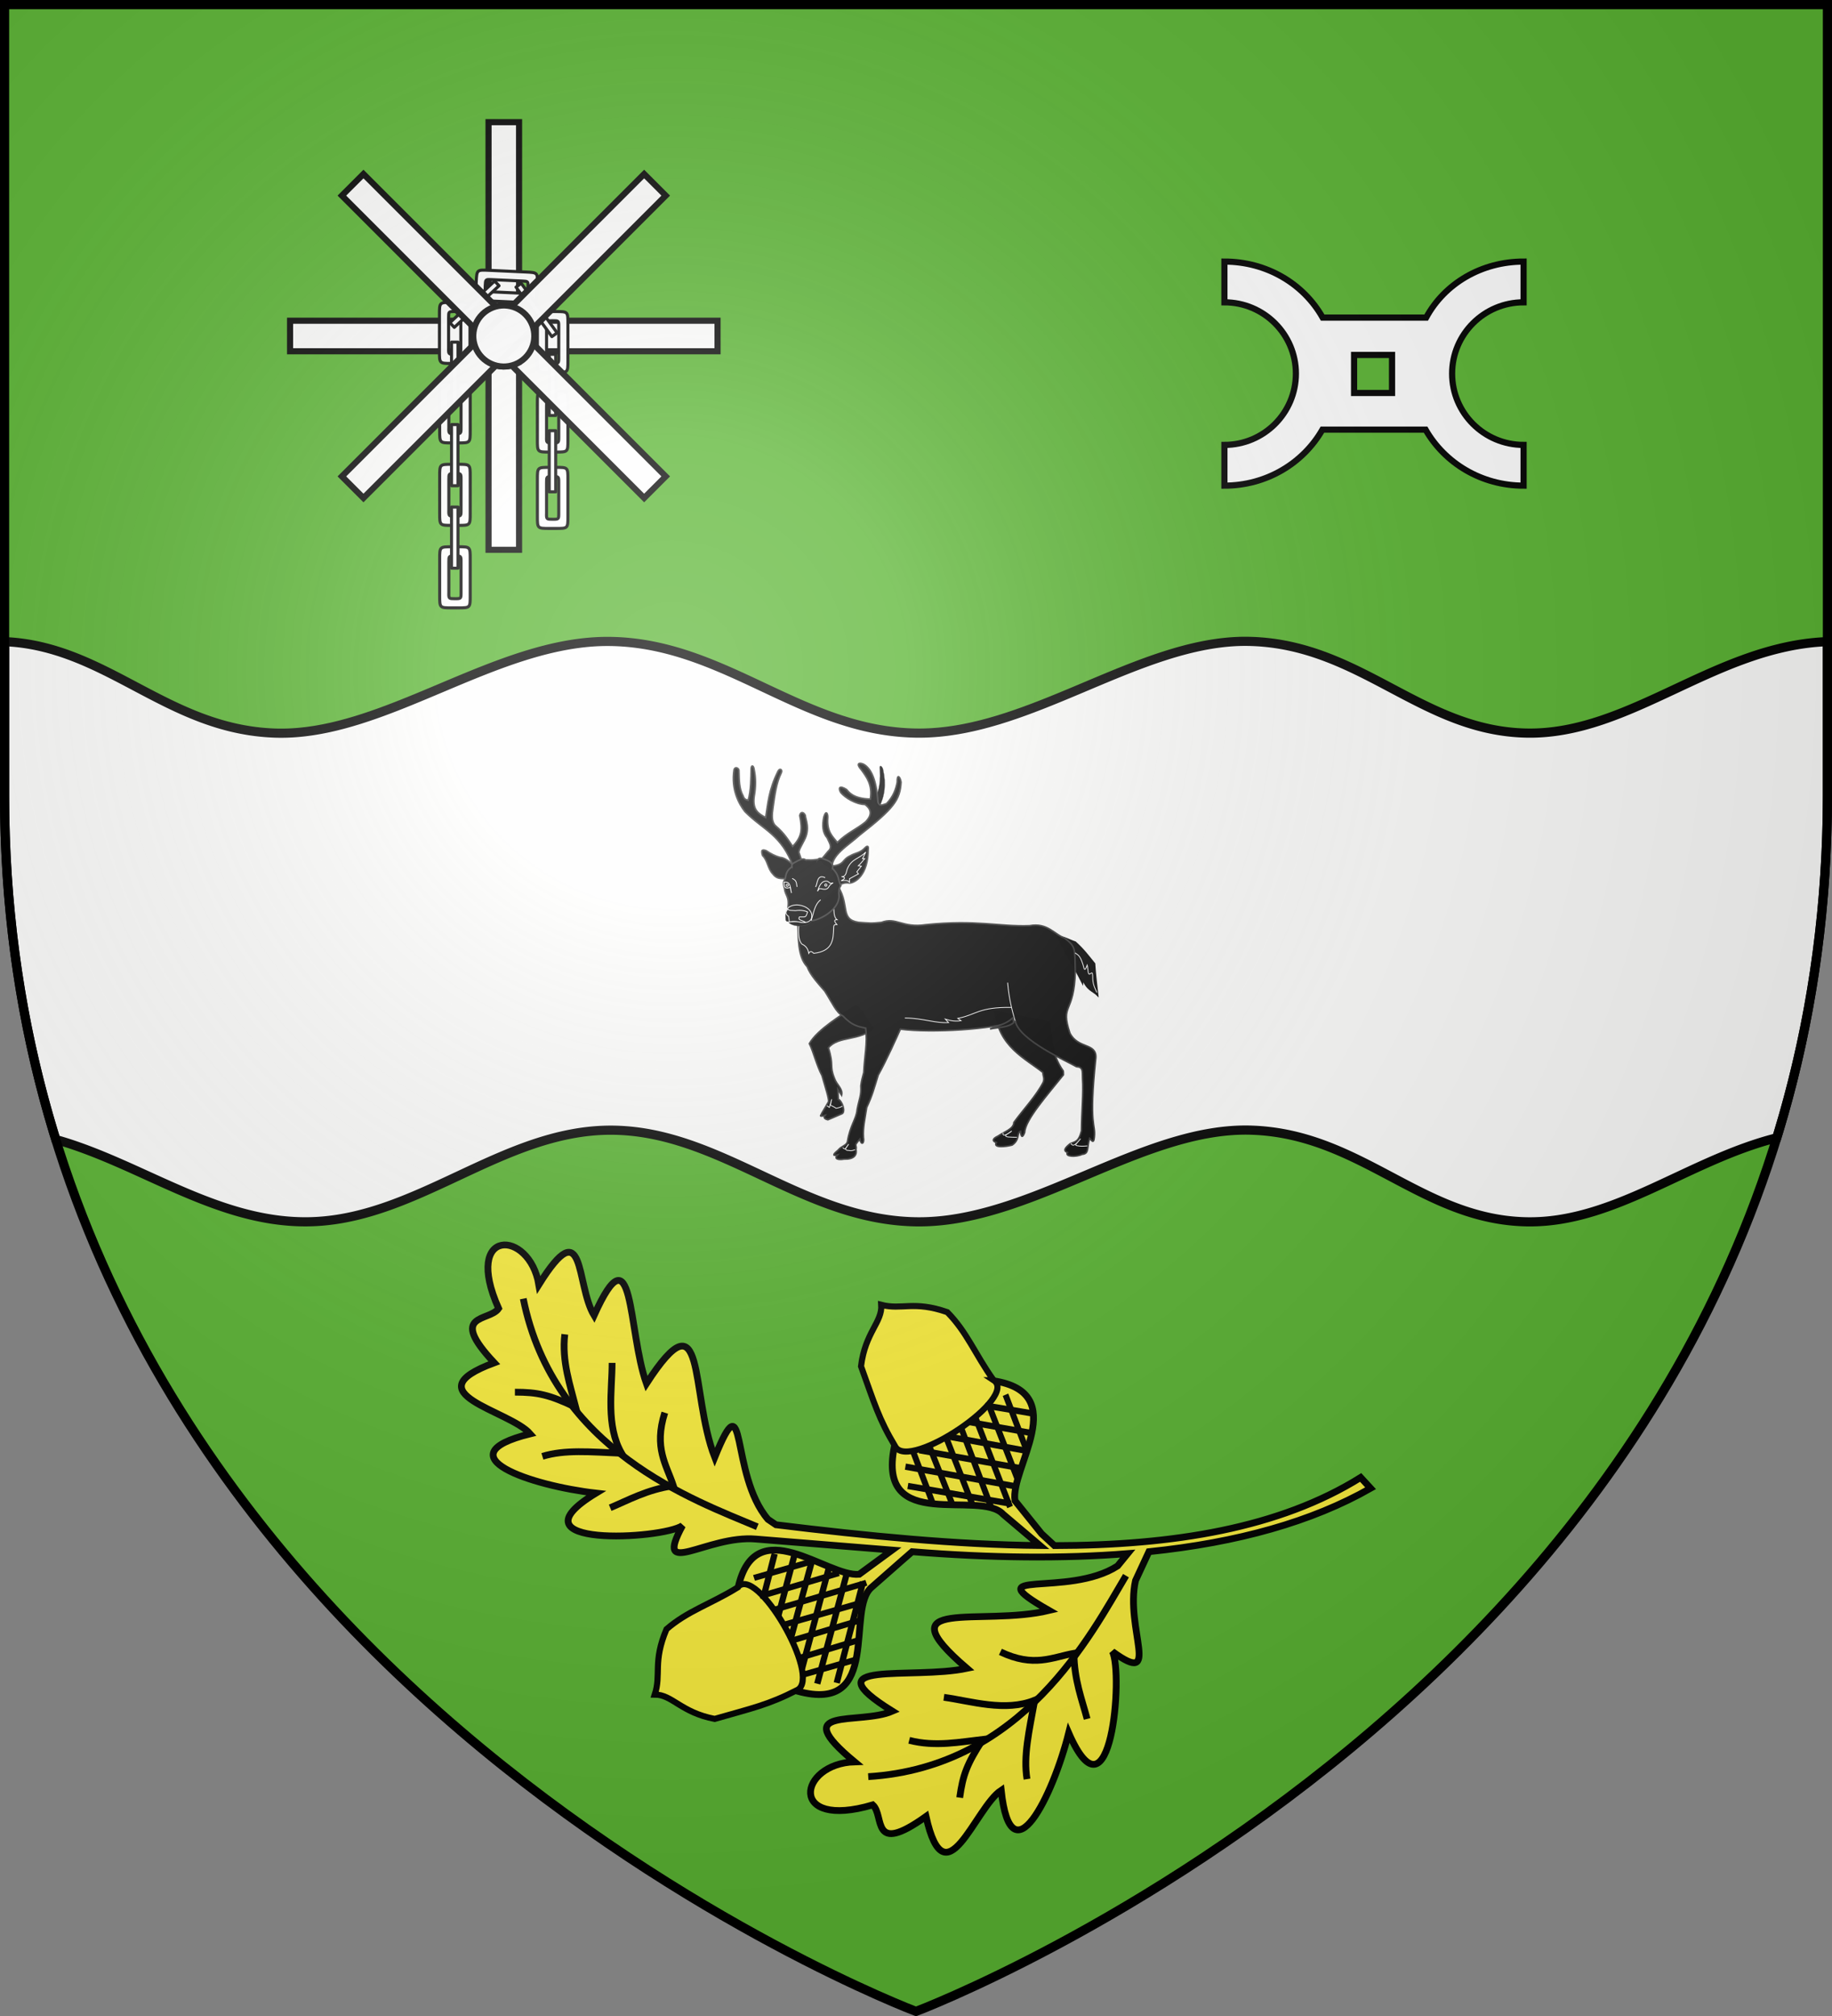 <svg xmlns="http://www.w3.org/2000/svg" xmlns:xlink="http://www.w3.org/1999/xlink" width="600" height="660" viewBox="-300 -300 600 660"><rect x="-300" y="-300" width="600" height="660" fill="#808080" stroke="none"/><defs><radialGradient id="a" cx="-80" cy="-80" r="405" gradientUnits="userSpaceOnUse"><stop offset="0" style="stop-color:#fff;stop-opacity:.31"/><stop offset=".19" style="stop-color:#fff;stop-opacity:.25"/><stop offset=".6" style="stop-color:#6b6b6b;stop-opacity:.125"/><stop offset="1" style="stop-color:#000;stop-opacity:.125"/></radialGradient><radialGradient xlink:href="#a" id="b" cx="-80" cy="-80" r="405" gradientUnits="userSpaceOnUse"/></defs><g style="display:inline"><path d="M-298.5-298.5h597V-40C298.5 246.2 0 358.39 0 358.39S-298.5 246.2-298.5-40z" style="fill:none;stroke:#000;stroke-opacity:1"/><path d="M-298.5-298.5h597V-40C298.5 246.2 0 358.39 0 358.39S-298.5 246.2-298.5-40z" style="fill:#5ab532"/><path d="M406.625 209.969C371.801 210.702 336.283 240.576 300 240c-37.454-.594-62.546-29.406-100-30s-74.1 31.247-110 30c-35.373-1.229-55.063-28.515-88.5-29.937v50.25c0 41.111 6.201 78.632 16.781 112.75C45.772 380.766 70.474 400 100 400c35.901 0 64.099-30 100-30s62.546 29.406 100 30 74.1-31.247 110-30 55.64 29.352 90 30c28.61.54 52.943-20.198 81.906-27.5 10.473-33.967 16.594-71.303 16.594-112.187v-50.25c-36.71 1.354-64.601 30.576-98.5 29.937-34.36-.648-54.1-28.753-90-30a61 61 0 0 0-3.375-.031z" style="opacity:.99;color:#000;fill:#fff;fill-opacity:1;stroke:#000;stroke-width:3;stroke-linecap:square;stroke-linejoin:miter;stroke-miterlimit:4;stroke-opacity:1;stroke-dasharray:none;stroke-dashoffset:0;marker:none;visibility:visible;display:inline;overflow:visible" transform="translate(-300 -300)"/></g><g style="display:inline"><path d="M-116.983 428.426c32.984 19.045 72.98-3.176 98.214 15.79-2.092 38.023 7.32 34.326 3.619 62.261-1.314 14.913-11.408 24.151-5.398 36.238l4.241-13.107 4.24 19.276c-6.829 5.592-8.326 28.967.386 30.07l30.07 4.626c5.321-2.655 8.373-6.346 3.47-10.023 15.376.317 5.908-2.911 5.397-5.398L7.98 548.884c-2.441-5.22-1.028-29.213-.385-53.972 5.478-22.73 4.639-51.495 8.482-68.58-23.722-23.897-77.51-39.166-109.488-50.572-15.396 17.844-13.429 43.78-23.572 52.666z" style="opacity:.99;color:#000;fill:#000;fill-opacity:1;stroke:#313131;stroke-width:3.19;stroke-linecap:square;stroke-linejoin:miter;stroke-miterlimit:4;stroke-opacity:1;stroke-dasharray:none;stroke-dashoffset:0;marker:none;visibility:visible;display:inline;overflow:visible" transform="matrix(-.158 .041 .041 .158 -49.87 -26.37)"/><path d="m12.677 556.442-3.34 3.935c-4.083-6.877-8.61-14.73-8.61-14.73l5.397 10.795c-3.197 3.084-7.346 6.081-9.253 8.867-4.596.785-10.312.101-12.722-.771" style="opacity:.99;color:#000;fill:none;stroke:#fff;stroke-width:1.595;stroke-linecap:square;stroke-linejoin:miter;stroke-miterlimit:4;stroke-opacity:1;stroke-dasharray:none;stroke-dashoffset:0;marker:none;visibility:visible;display:inline;overflow:visible" transform="matrix(-.158 .041 .041 .158 -49.87 -26.37)"/><path d="M643.342 186.886c6.388-1.508 14.382 3.947 21.63 6.163 10.631 9.491 16.862 18.182 24.168 27.069.837 13.785 2.563 26.681 3.988 39.877-5.625-5.695-13.378-6.364-18.61-20.422l-.483 4.955c-11.95-24.091-23.79-40.461-30.693-57.642z" style="opacity:.99;color:#000;fill:#000;fill-opacity:1;stroke:#000;stroke-width:2;stroke-linecap:square;stroke-linejoin:miter;stroke-miterlimit:4;stroke-opacity:1;stroke-dasharray:none;stroke-dashoffset:0;marker:none;visibility:visible;display:inline;overflow:visible" transform="translate(-120.718 -41.742)scale(.26)"/><path d="m563.828 280.055 67.913 13.293c4.815 20.35 1.967 38.93 18.005 61.87.154 1.393.392 2.53.242 4.834-20.261 25.498-47.984 56.356-48.82 72.505-2.9 8.118-4.814 5.188-5.196-1.33-4.783 1.178-.591 10.752-10.634 17.28-8.206 2.171-24.207 3.911-19.818-3.141-5.757-1.982-4.614-5.014 1.812-7.976 7.98-5.521 20.015-8.96 20.302-17.4 11.963-16.395 28.292-33.592 36.977-50.633 1.853-5.116-.375-7.527-.483-12.326-21.812-17.365-56.228-32.576-60.3-76.976z" style="opacity:.99;color:#000;fill:#000;fill-opacity:1;stroke:#313131;stroke-width:2;stroke-linecap:square;stroke-linejoin:miter;stroke-miterlimit:4;stroke-opacity:1;stroke-dasharray:none;stroke-dashoffset:0;marker:none;visibility:visible;display:inline;overflow:visible" transform="translate(-120.718 -41.742)scale(.26)"/><path d="m315.387 169.314 51.23-45.647c14.235 23.442 1.813 40.824 25.43 44.445 12.208.877 16.05 1.552 28.769.04 18.522-7.142 26.112 7.48 56.014 2.899 64.11-6.521 91.75 2.67 130.5 1.312 22.7-4.4 32.338 11.962 43.886 15.237 15.05 11.56 12.848 13.963 13.714 41.438-1.255 55.71-19.367 40.832-6.765 78.55 10.297 20.162 33.369 11.938 32.65 30.793-9.42 88.918.102 82.135-1.913 100.343-.828 9.486-4.043 2.78-5.892 1.24-3.857 11.965-.22 19.453-9.482 20.196-7.638 3.644-22.111 3.08-18.375-2.287-6.03-2.375-2.763-6.283 3.64-11.243 5.593-2.37 10.373-1.538 13.99-15.948.19-24.664 2.663-48.816 1.336-65.822-.045-11.36-.3-12.479-4.143-14.577l-3.574-.49c-11.362-6.707-72.117-33.238-76.973-57.202-27.808 10.13-104.992 15.136-144.79 9.936-3.536 8.067-17.991 40.382-27.926 57.824-5.563 17.877-7.439 25.769-14.525 40.802-2.088 13.872-4.95 25.045-4.12 37.7 1.474 7.79-2.839 10.522-4.458 2.178-1.496 1.752-3.271 3.598-5.128 6.582-.284 2.21 1.258 4.23.074 5.934 1.848 8.006-2.825 13.016-14.887 12.61-7.877 1.375-12.877-.405-8.196-5.312-5.807 1.394-6.745.206.637-5.826 4.718-5.75 10.102-5.366 11.823-10.59 3.29-20.988 11.214-28.312 12.242-40.611 2.416-13.496 5.449-17.243 4.689-29.96.76-6.577 2.212-11.214 3.637-16.668.912-21.28 4.853-36.385 2.444-55.834-10.597-2.365-17.374-3.467-28.782-15.472-8.56-4.23-13.339-16.564-22.845-31.261-7.616-8.936-18.037-19.782-22.11-30.694-12.527-12.812-10.832-38.01-11.82-54.615z" style="opacity:.99;color:#000;fill:#000;fill-opacity:1;stroke:#313131;stroke-width:2;stroke-linecap:square;stroke-linejoin:miter;stroke-miterlimit:4;stroke-opacity:1;stroke-dasharray:none;stroke-dashoffset:0;marker:none;visibility:visible;display:inline;overflow:visible" transform="translate(-120.718 -41.742)scale(.26)"/><path d="M360.525 147.548c.7 5.569-.332 13.724 4.33 17.211-3.712-.11-4.142 1.711-.112 6.157-2 .07-4.397-.892-4.218 4.843-.463 14.322-1.029 28.594-25.077 31.346-2.798-3.072-4.837-2.851-6.269 0-.796-4.592-2.457-8.895-8.661-11.684-3.172-3.63-4.8-10.52-3.877-22.796" style="opacity:.99;color:#000;fill:none;stroke:#fff;stroke-width:1;stroke-linecap:square;stroke-linejoin:miter;stroke-miterlimit:4;stroke-opacity:1;stroke-dasharray:none;stroke-dashoffset:0;marker:none;visibility:visible;display:inline;overflow:visible" transform="translate(-120.718 -41.742)scale(.26)"/><path d="M417.415 24.253c7.682-15.076 9.478-30.198 5.56-47.853-.119-3.606-5.469-9.613-4.11 0 1.155 21.065-3.482 28.89-6.525 40.361z" style="opacity:.99;color:#000;fill:#000;stroke:#313131;stroke-width:.327;stroke-linecap:square;stroke-linejoin:miter;stroke-miterlimit:4;stroke-opacity:1;stroke-dasharray:none;stroke-dashoffset:0;marker:none;visibility:visible;display:inline;overflow:visible" transform="translate(-120.718 -41.742)scale(.26)"/><path d="m358.445 101.35-14.501-11.117 9.667-11.601c6.16-5.33 1.397-10.657-1.167-16.86-5.728-6.467-6.619-15.621-4.15-26.643 2.638-8.828 5.147-3.86 4.834.967-1.39 18.148 6.1 23.716 12.084 31.419 11.975-12.06 24.368-16.69 35.769-26.102 6.849-7.25 8.871-14.501-.967-21.752-11.59-.24-24.88-8.355-30.452-14.984-3.195-5.297-2.284-9.872 7.25-3.867 2.528 2.731 7.885 11.64 29.97 12.084 2.919-17.92-4.484-27.453-11.601-37.219-6.876-7.702-2.443-9.344 3.383-6.525 9.16 5.404 15.8 19.05 17.885 47.611 2.111 6.378 6.728 2.734 10.634 1.934 8.733-9.023 11.829-18.046 13.534-27.069-.237-11.603 3.866-6.645 4.834 0-1.23 22.474-9 32.938-52.204 66.705-14.814 13.536-36.829 25.272-34.802 43.02zM321.582 94.228l-4.444-13.16c-1.752-2.604 3.52-10.317 6.323-16.234 8.089-14.827 1.4-26.966 1.368-31.445-1.861-4.247-5.944-5.083-7.007.17 3.46 17.657 3.036 26.489-8.887 38.965-5.738-8.329-10.075-16.257-21.874-26.318-4.97-5.176-4.212-13.625-2.906-22.387 2.183-15.79 4.251-31.68 10.425-43.92 1.929-3.953-1.823-6.681-4.101-2.051-12.005 24.297-12.605 40.448-15.552 58.275-8.321-4.568-16.859-8.876-14.526-26.318 2.429-13.03 2.06-24.604 0-34.008-.399-4.671-3.361-6.836-3.76-1.367-.244 10.527-.122 28.249-3.76 39.99-2.537-.676-5.115-1.246-6.323-5.47-5.205-9.031-4.91-20.564-5.297-31.786.341-2.67-4.444-6.106-6.153-1.367C231.08.95 241.547 19.412 248.78 28.604c23.516 23.753 45.98 28.53 61.352 70.409z" style="opacity:.99;color:#000;fill:#000;stroke:#313131;stroke-width:2;stroke-linecap:square;stroke-linejoin:miter;stroke-miterlimit:4;stroke-opacity:1;stroke-dasharray:none;stroke-dashoffset:0;marker:none;visibility:visible;display:inline;overflow:visible" transform="translate(-120.718 -41.742)scale(.26)"/><path d="M311.67 101.747c1.76-3.982-10.838-15.139-18.286-15.38-6.175-1.597-12.053-4.676-17.773-8.545-4.127-1.462-7.165-1.838-4.615 6.152 6.617 6.466 6.385 16.631 13.16 23.413 6.298 8.302 14.131 4.076 17.943 6.835zM356.273 97.475c19-1.541 13.847-8.002 25.122-13.16 6.366-3.816 12.71-3.531 18.457-9.911 1.946-2.106 5.11-4.001 4.272 1.88-.158 32.628-16.522 41.753-23.242 42.382-6.63-1.293-10.756 1.4-14.868 2.734z" style="opacity:.99;color:#000;fill:#000;stroke:#313131;stroke-width:2;stroke-linecap:square;stroke-linejoin:miter;stroke-miterlimit:4;stroke-opacity:.941;stroke-dasharray:none;stroke-dashoffset:0;marker:none;visibility:visible;display:inline;overflow:visible" transform="translate(-120.718 -41.742)scale(.26)"/><path d="M344.245 87.482c2.001.102 5.05 1.018 9.854 3.233 3.948 2.235 6.387 5.05 4.878 9.384 9.041 8.86 6.619 14.296 10.697 21.667-2.713 3.726-2.768 8.248-2.292 12.93.056 19.553-28.682 31.911-34.559 31.072l-29.837-15.595c1.833-15.715-3.162-14.691-4.349-24.9-3.174-10.544.778-8.033 1.626-15.692 1.093-5.32 3.803-9.034 7.817-11.128-1.22-4.856 3.688-5.454 6.504-7.503 3.033-1.455 5.54-2.62 7.66-2.586a4.46 4.46 0 0 1 2.939 1.117c1.787-.082 4.155.114 7.033.156 5.786-.378 7.345-.763 8.66-.822.645-.846 1.58-1.424 3.369-1.333z" style="opacity:.99;color:#000;fill:#000;stroke:#313131;stroke-width:2;stroke-linecap:square;stroke-linejoin:miter;stroke-miterlimit:4;stroke-opacity:1;stroke-dasharray:none;stroke-dashoffset:0;marker:none;visibility:visible;display:inline;overflow:visible" transform="translate(-120.718 -41.742)scale(.26)"/><path d="m401.048 79.53-4.102 8.374h2.735c-2.792 3.306-5.675 6.884-8.032 8.887l3.76.513-5.64 7.177 2.05 2.564-11.279 6.152v4.272c-2.62-2.998-6.648-2.247-10.595-1.709 7.196-3.7 4.023-4.72.513-5.297 6.339.343 5.924-6.81 7.348-9.741 5.352-13.017 14.872-12.342 23.242-21.191z" style="opacity:.99;color:#000;fill:none;stroke:#fff;stroke-width:1;stroke-linecap:square;stroke-linejoin:miter;stroke-miterlimit:4;stroke-opacity:1;stroke-dasharray:none;stroke-dashoffset:0;marker:none;visibility:visible;display:inline;overflow:visible" transform="translate(-120.718 -41.742)scale(.26)"/><path d="m333.202 162.415-30.419 3.93c2.506 8.35 30.818 9.99 30.42-3.93z" style="opacity:.99;color:#000;fill:#000;stroke:#313131;stroke-width:.327;stroke-linecap:square;stroke-linejoin:miter;stroke-miterlimit:4;stroke-opacity:1;stroke-dasharray:none;stroke-dashoffset:0;marker:none;visibility:visible;display:inline;overflow:visible" transform="translate(-120.718 -41.742)scale(.26)"/><path d="M332.177 164.124c7.528-19.035-36.978-28.128-32.641-.684-.46 7.734 8.009 2.282 16.919 3.76 7.387 1.98 12.888 1.32 15.722-3.076z" style="opacity:.99;color:#000;fill:#000;stroke:#fff;stroke-width:1;stroke-linecap:square;stroke-linejoin:miter;stroke-miterlimit:4;stroke-opacity:1;stroke-dasharray:none;stroke-dashoffset:0;marker:none;visibility:visible;display:inline;overflow:visible" transform="translate(-120.718 -41.742)scale(.26)"/><path d="M343.798 140.028c-7.232 5.755-8.423 16.343-11.45 25.463" style="opacity:.99;color:#000;fill:none;stroke:#fff;stroke-width:1;stroke-linecap:square;stroke-linejoin:miter;stroke-miterlimit:4;stroke-opacity:1;stroke-dasharray:none;stroke-dashoffset:0;marker:none;visibility:visible;display:inline;overflow:visible" transform="translate(-120.718 -41.742)scale(.26)"/><path d="M327.734 154.895c-4.287-1.772-9.273-2.496-15.38-1.538-3.431-.428-8.424.185-9.4-1.88-2.433 2.385-4.138 5.888.854 9.058.09.88.482 3.404 1.026 7.007 10.253-2 13.159 1.574 20.336.683-2.493-2.66-10.776-2.552-7.69-7.006h5.81c3.125-.136 3.464-3.614 4.444-6.324z" style="opacity:.99;color:#000;fill:#000;stroke:#fff;stroke-width:1;stroke-linecap:square;stroke-linejoin:miter;stroke-miterlimit:4;stroke-opacity:1;stroke-dasharray:none;stroke-dashoffset:0;marker:none;visibility:visible;display:inline;overflow:visible" transform="translate(-120.718 -41.742)scale(.26)"/><path d="M307.432 131.141c-1.64-6.726-.68-15.056-9.4-13.5.294 3.524-.778 9.25 7.862 6.493zM308.764 113.026c5.512 2.314 4.836 6.315 5.64 9.912h0M349.437 111.659c-10.05-4.55-9.153 8.079-11.45 11.45M340.21 128.92c2.19-6.163 4.6-13.468 11.962-12.647 1.386.014 3.684 2.45 3.684 2.45s1.479.532 4.177-.4c-1.474.54-4.443 2.623-5.469 4.957-3.304 5.606-8.019 2.05-12.133 2.392z" style="opacity:.99;color:#000;fill:none;stroke:#fff;stroke-width:1;stroke-linecap:square;stroke-linejoin:miter;stroke-miterlimit:4;stroke-opacity:1;stroke-dasharray:none;stroke-dashoffset:0;marker:none;visibility:visible;display:inline;overflow:visible" transform="translate(-120.718 -41.742)scale(.26)"/><path d="M351.122 122.547c.698-.247 1.08-1.065.853-1.827-.226-.761-.976-1.178-1.674-.931-.699.247-1.081 1.065-.854 1.827.226.76.975 1.178 1.672.932M302.543 122.789c.699-.247 1.08-1.065.854-1.827s-.976-1.179-1.675-.931c-.698.247-1.08 1.065-.853 1.827.226.76.974 1.178 1.672.932" style="opacity:.99;color:#000;fill:none;stroke:#fff;stroke-width:1;stroke-linecap:square;stroke-linejoin:miter;stroke-miterlimit:4;stroke-opacity:1;stroke-dasharray:none;stroke-dashoffset:0;marker:none;visibility:visible;display:inline;overflow:visible" transform="translate(-120.718 -41.742)scale(.26)"/><path d="M309.02 100.867c-3.647-7.13 2.333-7.562 5.56-9.91 5.39-2.586 9.137-4.303 11.963.122M339.11 92.287c1.956-3.417 1.011-8.014 14.985-1.57 4.683 2.65 7.271 6.107 3.625 11.962" style="opacity:.99;color:#000;fill:none;stroke:#313131;stroke-width:.327;stroke-linecap:square;stroke-linejoin:miter;stroke-miterlimit:4;stroke-opacity:1;stroke-dasharray:none;stroke-dashoffset:0;marker:none;visibility:visible;display:inline;overflow:visible" transform="translate(-120.718 -41.742)scale(.26)"/><path d="M579.779 244.528c1.58 18.704 5.04 32.67 9.184 46.886M584.13 275.221c-40.904-.586-43.924 9.233-67.188 13.776l4.108 2.9c-7.255 1.153-13.195.079-19.818-1.933l4.109 4.35c-16.94 1.026-31.797-5.534-54.62-5.8M372.415 452.133c3.278 2.883 2.794.123 7.13-4.834-4.924 7.597-5.21 5.66-2.296 7.734 5.522.608 5.24.97 9.667-.483M659.655 446.695c2.673 5.001 7.078-.394 11.963-6.163-3.983 5.373-8.615 8.468-4.23 8.822 4.517.904 7.978.6 12.179.241M665.093 206.825c2.458 2.019 5.716 2.19 9.305 13.776 1.38 2.967 1.515 12.57 5.558 1.33 1.123 4.221.666 13.187 3.505 11.117 2.308-1.458 3.089-2.85 3.383 2.417-.144 11.267 2.734 14.745 5.076 20.422" style="opacity:.99;color:#000;fill:none;stroke:#fff;stroke-width:1;stroke-linecap:square;stroke-linejoin:miter;stroke-miterlimit:4;stroke-opacity:1;stroke-dasharray:none;stroke-dashoffset:0;marker:none;visibility:visible;display:inline;overflow:visible" transform="translate(-120.718 -41.742)scale(.26)"/><path d="M573.979 433.644c-.36 3.147 1.327 4.18 10.875-2.9-1.53 2.543-13.138 6.307-4.47 7.613 3.43.195 6.777.472 10.512.363" style="opacity:.99;color:#000;fill:none;stroke:#faffff;stroke-width:1;stroke-linecap:square;stroke-linejoin:miter;stroke-miterlimit:4;stroke-opacity:1;stroke-dasharray:none;stroke-dashoffset:0;marker:none;visibility:visible;display:inline;overflow:visible" transform="translate(-120.718 -41.742)scale(.26)"/><path d="M322.798 313.137c-9.62 8.702-19.24 9.674-28.858 14.117 10.103-2.137 22.337-1.66 29.682-7.933z" style="opacity:.99;color:#000;fill:#000;fill-opacity:1;fill-rule:nonzero;stroke:#313131;stroke-width:2;stroke-linecap:square;stroke-linejoin:miter;stroke-miterlimit:4;stroke-opacity:1;stroke-dasharray:none;stroke-dashoffset:0;marker:none;visibility:visible;display:inline;overflow:visible" transform="translate(-52.161 -48.219)scale(.26)"/><path d="M101.01-214.363v13.334c12.919 0 23.409 10.453 23.409 23.343s-10.49 23.343-23.409 23.343v13.333c13.782 0 25.81-7.354 32.1-18.338h33.78c6.29 10.984 18.318 18.338 32.1 18.338v-13.333c-12.919 0-23.408-10.453-23.408-23.343s10.49-23.343 23.408-23.343v-13.334c-13.758 0-25.865 7.172-31.91 18.339h-33.893c-6.3-11.167-18.419-18.339-32.177-18.339zm42.47 30.564h12.43v12.455h-12.43z" style="fill:#fff;fill-opacity:1;stroke:#000;stroke-width:2.02;stroke-linecap:butt;stroke-linejoin:miter;stroke-miterlimit:4;stroke-opacity:1;stroke-dasharray:none;display:inline"/><path d="M160 40h10v140h-10z" style="opacity:.99;color:#000;fill:#fff;fill-opacity:1;fill-rule:nonzero;stroke:#000;stroke-width:2;stroke-linecap:square;stroke-linejoin:miter;stroke-miterlimit:4;stroke-opacity:1;stroke-dasharray:none;stroke-dashoffset:0;marker:none;visibility:visible;display:inline;overflow:visible" transform="translate(-300 -300)"/><path d="M-65-195v10h-140v-10z" style="opacity:.99;color:#000;fill:#fff;fill-opacity:1;fill-rule:nonzero;stroke:#000;stroke-width:2;stroke-linecap:square;stroke-linejoin:miter;stroke-miterlimit:4;stroke-opacity:1;stroke-dasharray:none;stroke-dashoffset:0;marker:none;visibility:visible;display:inline;overflow:visible"/><path d="M-138.088-180.491c-5.251-1.705-8.126-7.345-6.42-12.597 1.704-5.251 7.344-8.126 12.596-6.42 5.251 1.704 8.126 7.344 6.42 12.596-1.702 5.245-7.331 8.12-12.58 6.426" style="opacity:.99;color:#000;fill:#fff;fill-opacity:1;fill-rule:nonzero;stroke:#000;stroke-width:2;stroke-linecap:square;stroke-linejoin:miter;stroke-miterlimit:4;stroke-opacity:1;stroke-dashoffset:0;marker:none;visibility:visible;display:inline;overflow:visible"/><path d="m-150-175-1.923.01C-156-175-156-175-156-171v12c0 4 0 4 4 4h2c4 0 4 0 4-4v-12c0-4 0-4-4-4zm1 5v10c0 2 0 2-2 2s-2.053.009-2-2v-10c0-2 0-2 2-2s2 0 2 2zM-150-148l-1.923.01C-156-148-156-148-156-144v12c0 4 0 4 4 4h2c4 0 4 0 4-4v-12c0-4 0-4-4-4zm1 5v10c0 2 0 2-2 2s-2.053.009-2-2v-10c0-2 0-2 2-2s2 0 2 2z" style="opacity:.99;color:#000;fill:#fff;fill-opacity:1;fill-rule:nonzero;stroke:#000;stroke-width:1;stroke-linecap:square;stroke-linejoin:round;stroke-miterlimit:4;stroke-opacity:1;stroke-dasharray:none;stroke-dashoffset:0;marker:none;visibility:visible;display:inline;overflow:visible"/><path d="M-152.117-161H-150v20.016h-2.117zM-150-121l-1.923.01C-156-121-156-121-156-117v12c0 4 0 4 4 4h2c4 0 4 0 4-4v-12c0-4 0-4-4-4zm1 5v10c0 2 0 2-2 2s-2.053.009-2-2v-10c0-2 0-2 2-2s2 0 2 2z" style="opacity:.99;color:#000;fill:#fff;fill-opacity:1;fill-rule:nonzero;stroke:#000;stroke-width:1;stroke-linecap:square;stroke-linejoin:round;stroke-miterlimit:4;stroke-opacity:1;stroke-dasharray:none;stroke-dashoffset:0;marker:none;visibility:visible;display:inline;overflow:visible"/><path d="M-152.117-134H-150v20.016h-2.117zM-150.077-201.01-152-201c-4.077-.01-4.077-.01-4.077 3.99v12c0 4 0 4 4 4h2c4 0 4 0 4-4v-12c0-4 0-4-4-4zm1 5v10c0 2 0 2-2 2s-2.053.008-2-2v-10c0-2 0-2 2-2s2 0 2 2z" style="opacity:.99;color:#000;fill:#fff;fill-opacity:1;fill-rule:nonzero;stroke:#000;stroke-width:1;stroke-linecap:square;stroke-linejoin:round;stroke-miterlimit:4;stroke-opacity:1;stroke-dasharray:none;stroke-dashoffset:0;marker:none;visibility:visible;display:inline;overflow:visible"/><path d="M-152.117-188H-150v20.016h-2.117zM-144.03-207.693l-.078 1.922c-.199 4.072-.199 4.072 3.797 4.256l11.987.554c3.996.184 3.996.184 4.18-3.812l.093-1.997c.184-3.996.184-3.996-3.811-4.18l-11.988-.554c-3.995-.185-3.995-.185-4.18 3.811zm5.04-.768 9.99.461c1.998.092 1.998.092 1.906 2.09s-.086 2.051-2.09 1.906l-9.99-.461c-1.998-.093-1.998-.093-1.905-2.09.092-1.998.092-1.998 2.09-1.906z" style="opacity:.99;color:#000;fill:#fff;fill-opacity:1;fill-rule:nonzero;stroke:#000;stroke-width:1;stroke-linecap:square;stroke-linejoin:round;stroke-miterlimit:4;stroke-opacity:1;stroke-dasharray:none;stroke-dashoffset:0;marker:none;visibility:visible;display:inline;overflow:visible"/><path d="m-138-208 1.442 1.55-14.653 13.635-1.442-1.55zM-118-198l-1.923.01C-124-198-124-198-124-194v12c0 4 0 4 4 4h2c4 0 4 0 4-4v-12c0-4 0-4-4-4zm1 5v10c0 2 0 2-2 2s-2.053.009-2-2v-10c0-2 0-2 2-2s2 0 2 2z" style="opacity:.99;color:#000;fill:#fff;fill-opacity:1;fill-rule:nonzero;stroke:#000;stroke-width:1;stroke-linecap:square;stroke-linejoin:round;stroke-miterlimit:4;stroke-opacity:1;stroke-dasharray:none;stroke-dashoffset:0;marker:none;visibility:visible;display:inline;overflow:visible"/><path d="m-117.538-191.037-1.714 1.243L-131-206l1.714-1.243zM-118-172l-1.923.01C-124-172-124-172-124-168v12c0 4 0 4 4 4h2c4 0 4 0 4-4v-12c0-4 0-4-4-4zm1 5v10c0 2 0 2-2 2s-2.053.009-2-2v-10c0-2 0-2 2-2s2 0 2 2z" style="opacity:.99;color:#000;fill:#fff;fill-opacity:1;fill-rule:nonzero;stroke:#000;stroke-width:1;stroke-linecap:square;stroke-linejoin:round;stroke-miterlimit:4;stroke-opacity:1;stroke-dasharray:none;stroke-dashoffset:0;marker:none;visibility:visible;display:inline;overflow:visible"/><path d="M-120.117-184H-118v20.016h-2.117zM-118-147l-1.923.01C-124-147-124-147-124-143v12c0 4 0 4 4 4h2c4 0 4 0 4-4v-12c0-4 0-4-4-4zm1 5v10c0 2 0 2-2 2s-2.053.009-2-2v-10c0-2 0-2 2-2s2 0 2 2z" style="opacity:.99;color:#000;fill:#fff;fill-opacity:1;fill-rule:nonzero;stroke:#000;stroke-width:1;stroke-linecap:square;stroke-linejoin:round;stroke-miterlimit:4;stroke-opacity:1;stroke-dasharray:none;stroke-dashoffset:0;marker:none;visibility:visible;display:inline;overflow:visible"/><path d="M-120.117-159H-118v20.016h-2.117z" style="opacity:.99;color:#000;fill:#fff;fill-opacity:1;fill-rule:nonzero;stroke:#000;stroke-width:1;stroke-linecap:square;stroke-linejoin:round;stroke-miterlimit:4;stroke-opacity:1;stroke-dasharray:none;stroke-dashoffset:0;marker:none;visibility:visible;display:inline;overflow:visible"/><g style="display:inline"><path d="M160 40h10v140h-10z" style="opacity:.99;color:#000;fill:#fff;fill-opacity:1;fill-rule:nonzero;stroke:#000;stroke-width:2;stroke-linecap:square;stroke-linejoin:miter;stroke-miterlimit:4;stroke-opacity:1;stroke-dasharray:none;stroke-dashoffset:0;marker:none;visibility:visible;display:inline;overflow:visible" transform="rotate(-45 -347.132 322.132)"/><path d="M-65-195v10h-140v-10z" style="opacity:.99;color:#000;fill:#fff;fill-opacity:1;fill-rule:nonzero;stroke:#000;stroke-width:2;stroke-linecap:square;stroke-linejoin:miter;stroke-miterlimit:4;stroke-opacity:1;stroke-dasharray:none;stroke-dashoffset:0;marker:none;visibility:visible;display:inline;overflow:visible" transform="rotate(-45 -135 -190)"/><path d="M-138.088-180.491c-5.251-1.705-8.126-7.345-6.42-12.597 1.704-5.251 7.344-8.126 12.596-6.42 5.251 1.704 8.126 7.344 6.42 12.596-1.702 5.245-7.331 8.12-12.58 6.426" style="opacity:.99;color:#000;fill:#fff;fill-opacity:1;fill-rule:nonzero;stroke:#000;stroke-width:2;stroke-linecap:square;stroke-linejoin:miter;stroke-miterlimit:4;stroke-opacity:1;stroke-dashoffset:0;marker:none;visibility:visible;display:inline;overflow:visible" transform="rotate(-45 -135 -190)"/></g><path d="M45.335 206.002c38.925-.056 73.693-5.7 100.3-22.307l3.254 3.537c-19.146 10.906-43.426 17.763-72.604 20.757l-4.393 9.467c-3.52 15.692 8.804 35.143-7.567 23.225 3.616 7.08-.426 58.443-14.315 26.646-5.216 20.706-18.89 48.448-22.111 18.786C19.29 291.799 9.608 323 3.279 294.67c-18.304 13.066-13.47-.244-17.442-3.784-27.976 8.251-24.362-13.485-5.956-14.093-22.322-18.528 1.523-11.89 12.38-16.589-27.3-17.006 6.326-10.204 24.422-14.016-27.604-23.691 4.69-13.616 26.894-18.954-24.769-14.142 6.091-3.993 22.45-14.573l3.296-4.039C48.195 210.31 24.64 210.08-1.264 208l-3.455 3.01-9.744 8.57c-8.744 7.086 3.657 41.742-24.349 34.084-1.896-16.56-8.272-23.466-19.465-33.853 5.644-25.458 29.051-3.455 39.662-4.414l10.803-7.928-44.64-3.61c-16.02-1.397-33.655 13.41-24.026-4.404-6.534 4.527-57.979 7.369-28.317-10.635-21.216-2.409-50.533-12.262-21.565-19.41-6.783-7.772-38.996-13.21-11.765-23.26-15.388-16.397-1.553-13.382 1.426-17.79-11.907-26.626 10.117-25.941 13.173-7.78 15.387-24.594 11.987-.077 18.091 10.058 13.215-29.324 10.956 4.908 17.147 22.335 19.8-30.516 14.12 2.833 22.37 24.127 10.714-26.433 4.77 5.504 17.436 20.306l2.615 1.774c29.865 3.661 59.143 6.534 86.482 6.802l-2.075-1.772-10.01-8.476c-7.66-8.245-41.4 6.467-35.65-21.992 16.393-3.01 22.853-9.838 32.46-21.706 25.782 3.912 5.41 28.751 7.083 39.273l8.718 10.824z" style="fill:#fcef3c;fill-opacity:1;fill-rule:evenodd;stroke:#000;stroke-width:2.223;stroke-linecap:butt;stroke-linejoin:miter;stroke-miterlimit:4;stroke-opacity:1;stroke-dasharray:none"/><path d="M272.832 320.642c-30.52-4.176-96.381-17.46-143.324 34.466" style="fill:none;stroke:#000;stroke-width:3.063;stroke-linecap:butt;stroke-linejoin:miter;stroke-miterlimit:4;stroke-opacity:1;stroke-dasharray:none" transform="scale(.726 -.726)rotate(51.454 825.013 -173.154)"/><path d="M211.395 294.104c5.27 7.089 10.178 15.632 19.449 23.084-7.55 6.58-16.407 10.098-20.177 26.356M173.263 298.396c7.09 7.816 17.45 12.724 29.992 19.45-12.542 7.088-18.144 22.14-24.505 32.864M147.816 316.937c8.906 5.27 13.814 6.907 27.083 8.18-7.089 7.088-16.167 14.665-21.074 25.753" style="fill:none;stroke:#000;stroke-width:3.063;stroke-linecap:butt;stroke-linejoin:miter;stroke-miterlimit:4;stroke-opacity:1;stroke-dasharray:none" transform="scale(.726 -.726)rotate(51.454 825.013 -173.154)"/><g style="display:inline"><path d="M272.832 320.642c-30.52-4.176-96.381-17.46-143.324 34.466" style="fill:none;stroke:#000;stroke-width:3.063;stroke-linecap:butt;stroke-linejoin:miter;stroke-miterlimit:4;stroke-opacity:1;stroke-dasharray:none" transform="matrix(.624 .371 .371 -.624 -341.182 298.7)"/><path d="M211.395 294.104c5.27 7.089 10.178 15.632 19.449 23.084-7.55 6.58-16.407 10.098-20.177 26.356M173.263 298.396c7.09 7.816 17.45 12.724 29.992 19.45-12.542 7.088-18.144 22.14-24.505 32.864M147.816 316.937c8.906 5.27 13.814 6.907 27.083 8.18-7.089 7.088-16.167 14.665-21.074 25.753" style="fill:none;stroke:#000;stroke-width:3.063;stroke-linecap:butt;stroke-linejoin:miter;stroke-miterlimit:4;stroke-opacity:1;stroke-dasharray:none" transform="matrix(.624 .371 .371 -.624 -341.182 298.7)"/></g><path d="M-58.455 219.732c6.066-8.022 27.668 29.27 19.625 33.518-9.667 4.948-14.763 5.933-27.106 9.488-11.007-2.1-13.922-7.98-19.62-7.967 2.193-6.64-.72-10.652 3.84-21.402 6.94-6.008 14.295-8.123 23.261-13.637z" style="fill:#fcef3c;fill-opacity:1;fill-rule:evenodd;stroke:#000;stroke-width:2;stroke-linecap:butt;stroke-linejoin:miter;stroke-miterlimit:4;stroke-opacity:1;stroke-dasharray:none"/><g style="fill:#fcef3c;stroke-width:3.002;stroke-miterlimit:4;stroke-dasharray:none"><path d="m246.582 380.836 58.801 10.604M241.65 390.235l63.236 10.99M246.084 401.271 304.5 411.49M260.158 413.97l44.342 7.52M267.491 425.138l36.245 6.362M273.28 436.67l26.22 4.82" style="fill:#fcef3c;stroke:#000;stroke-width:3.403;stroke-linecap:butt;stroke-linejoin:miter;stroke-miterlimit:4;stroke-opacity:1;stroke-dasharray:none;display:inline" transform="matrix(.246 -.519 -.55 -.244 122.848 471.851)"/><path d="m282.166 446.028 22.523-25.2" style="fill:#fcef3c;stroke:#000;stroke-width:3.403;stroke-linecap:butt;stroke-linejoin:miter;stroke-miterlimit:4;stroke-opacity:1;stroke-dasharray:none" transform="matrix(.246 -.519 -.55 -.244 122.848 471.851)"/><path d="m274.047 438.698 30.205-33.254M269.46 429.5l36.146-39.889M264.967 420.072l30.218-33.89M259.012 411.966l25.916-28.362M251.04 404.913l23.036-25.004M243.393 398.961l19.757-22.111" style="fill:#fcef3c;stroke:#000;stroke-width:3.403;stroke-linecap:butt;stroke-linejoin:miter;stroke-miterlimit:4;stroke-opacity:1;stroke-dasharray:none;display:inline" transform="matrix(.246 -.519 -.55 -.244 122.848 471.851)"/></g><path d="M25.408 151.853c8.413 5.51-27.335 29.58-32.116 21.843-5.59-9.311-6.917-14.33-11.297-26.404 1.351-11.123 7.022-14.43 6.624-20.113 6.772 1.74 10.58-1.438 21.612 2.387 6.463 6.519 9.07 13.713 15.177 22.287z" style="fill:#fcef3c;fill-opacity:1;fill-rule:evenodd;stroke:#000;stroke-width:2;stroke-linecap:butt;stroke-linejoin:miter;stroke-miterlimit:4;stroke-opacity:1;stroke-dasharray:none"/><g style="fill:#fcef3c;stroke-width:3.002;stroke-miterlimit:4;stroke-dasharray:none;display:inline"><g style="fill:#fcef3c;stroke-width:3.002;stroke-miterlimit:4;stroke-dasharray:none"><path d="m246.582 380.836 58.801 10.604M241.65 390.235l63.236 10.99M246.084 401.271 304.5 411.49M260.158 413.97l44.342 7.52M267.491 425.138l36.245 6.362M273.28 436.67l26.22 4.82" style="fill:#fcef3c;stroke:#000;stroke-width:3.403;stroke-linecap:butt;stroke-linejoin:miter;stroke-miterlimit:4;stroke-opacity:1;stroke-dasharray:none;display:inline" transform="matrix(.538 .201 .197 -.568 -210.36 353.236)"/><path d="m282.166 446.028 22.523-25.2" style="fill:#fcef3c;stroke:#000;stroke-width:3.403;stroke-linecap:butt;stroke-linejoin:miter;stroke-miterlimit:4;stroke-opacity:1;stroke-dasharray:none" transform="matrix(.538 .201 .197 -.568 -210.36 353.236)"/><path d="m274.047 438.698 30.205-33.254M269.46 429.5l36.146-39.889M264.967 420.072l30.218-33.89M259.012 411.966l25.916-28.362M251.04 404.913l23.036-25.004M243.393 398.961l19.757-22.111" style="fill:#fcef3c;stroke:#000;stroke-width:3.403;stroke-linecap:butt;stroke-linejoin:miter;stroke-miterlimit:4;stroke-opacity:1;stroke-dasharray:none;display:inline" transform="matrix(.538 .201 .197 -.568 -210.36 353.236)"/></g></g></g><path d="M-298.5-298.5h597V-40C298.5 246.2 0 358.39 0 358.39S-298.5 246.2-298.5-40z" style="fill:url(#b)"/><path d="M0 358.5S-298.5 246.064-298.5-39.682V-298.5h597v258.818C298.5 246.064 0 358.5 0 358.5z" style="fill:none;stroke:#000;stroke-width:3;stroke-linecap:butt;stroke-linejoin:miter;stroke-miterlimit:4;stroke-opacity:1;stroke-dasharray:none;display:inline"/></svg>